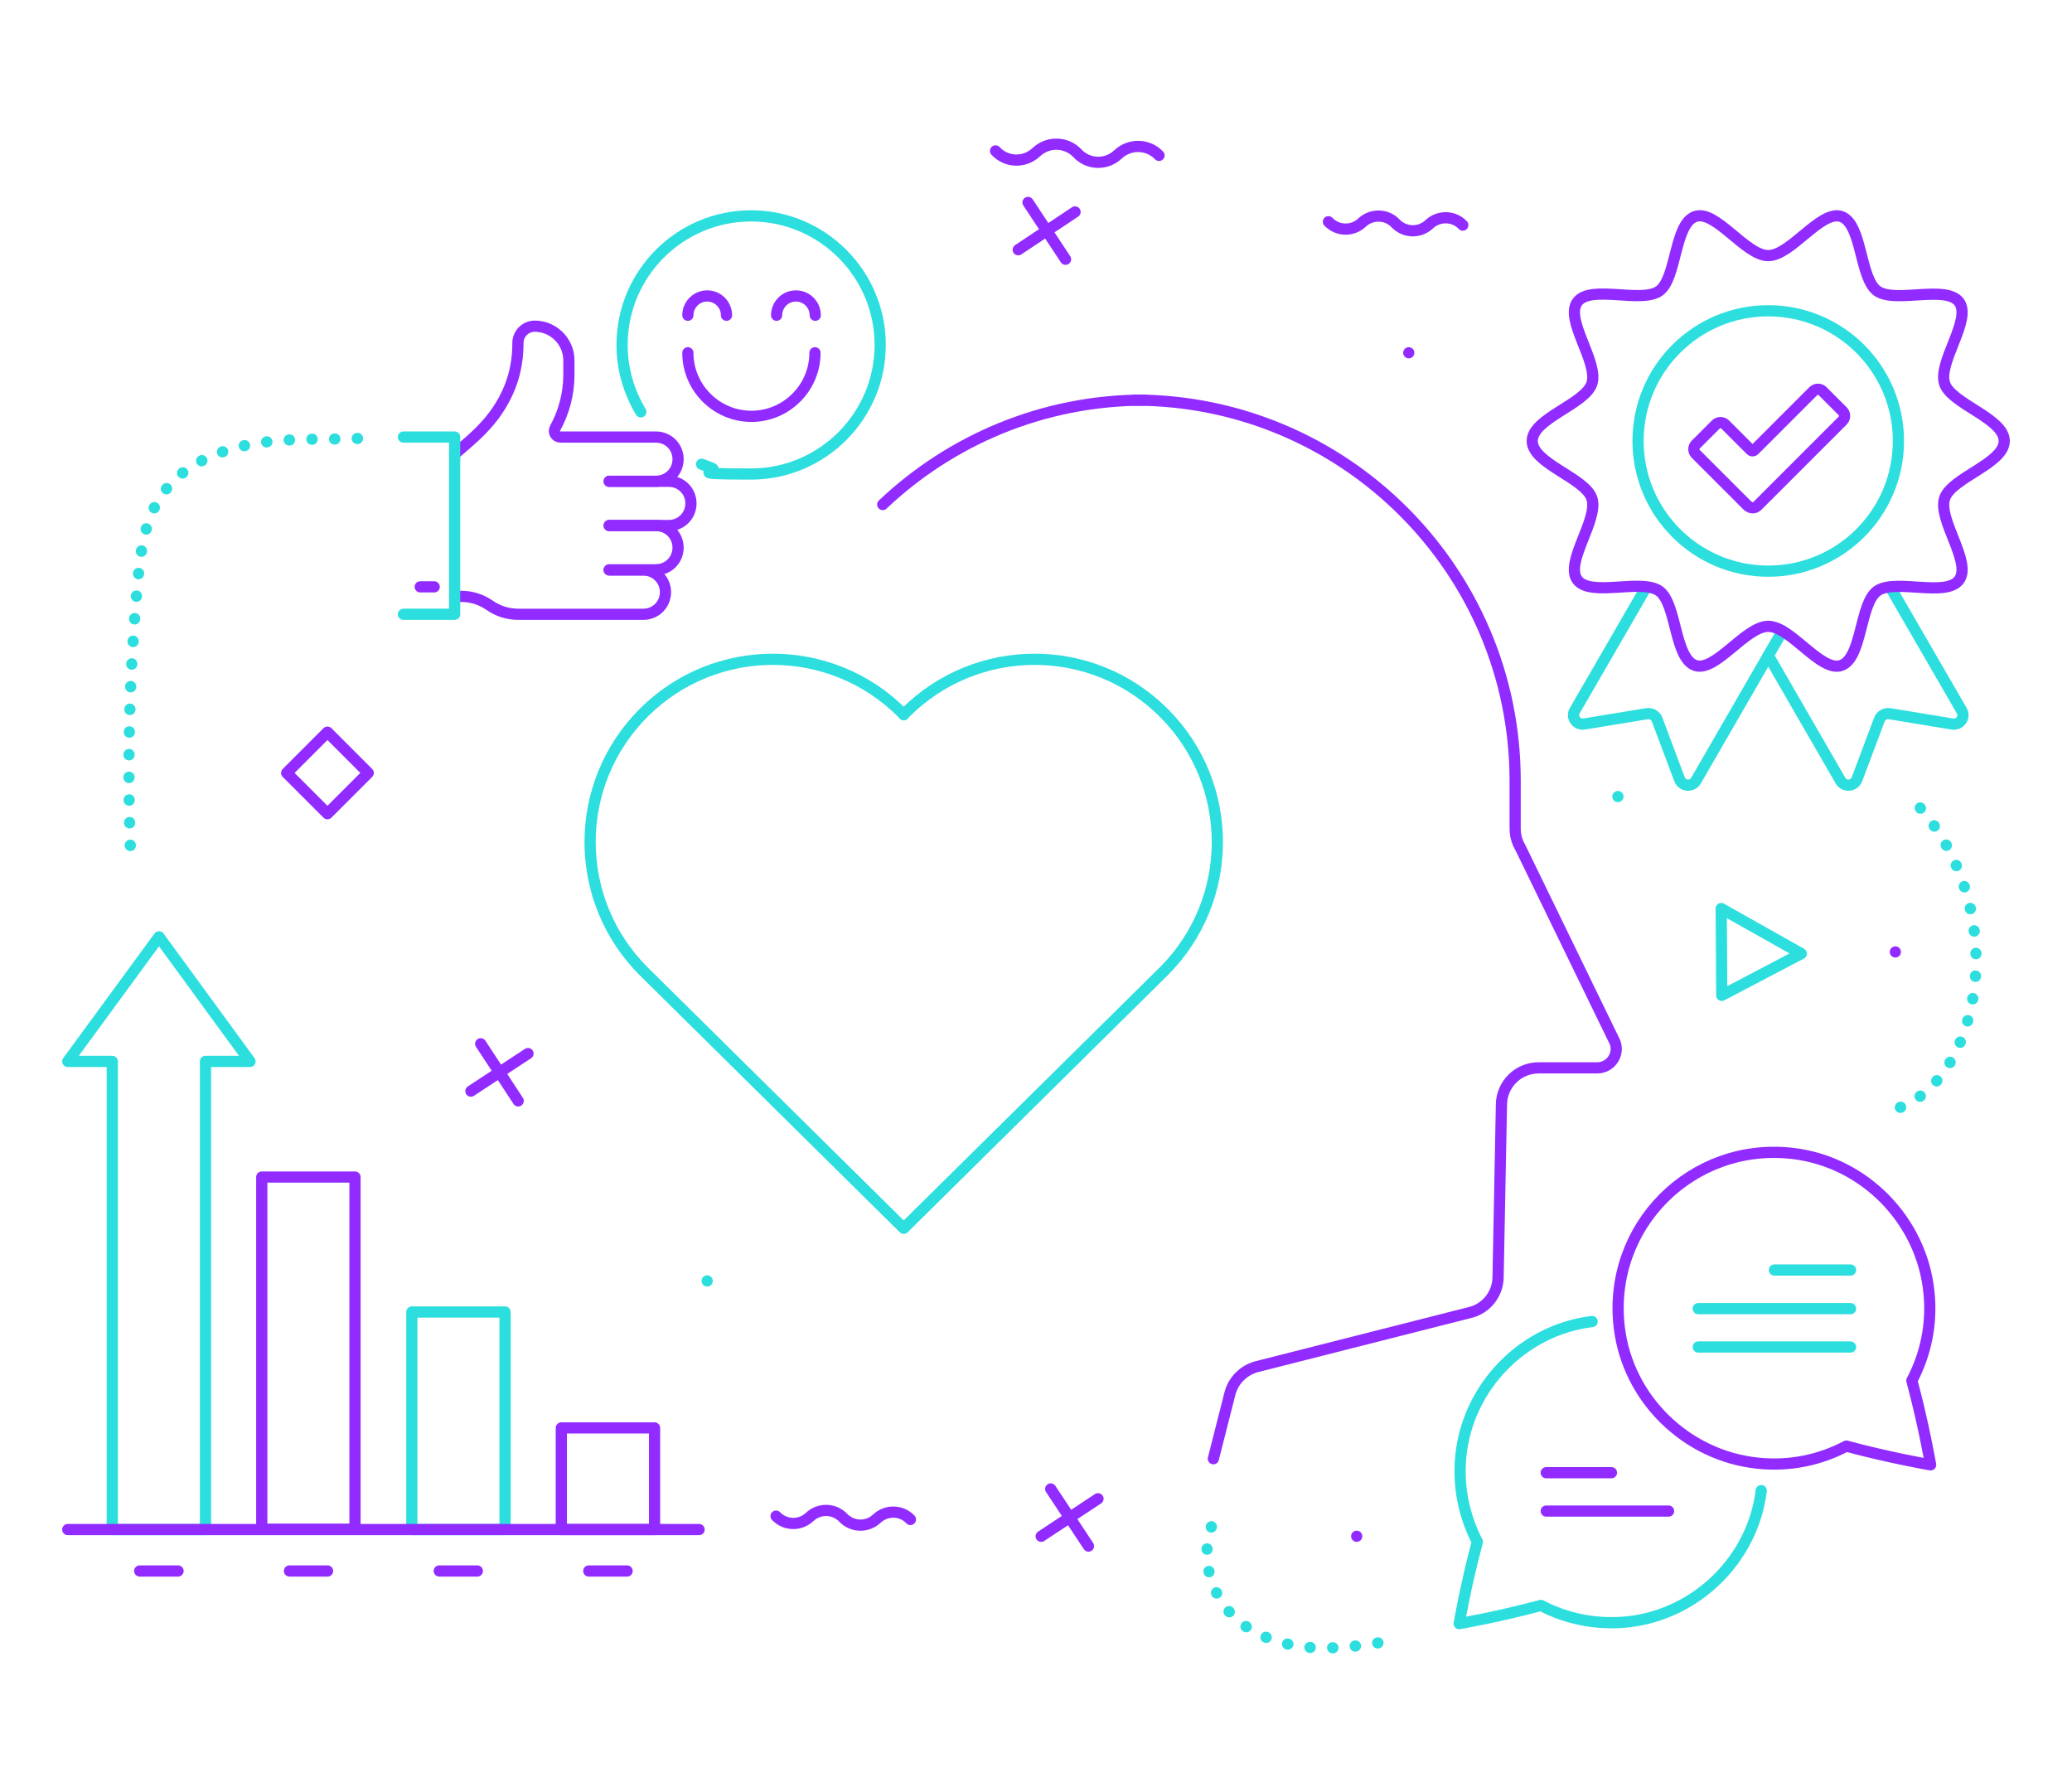 <?xml version="1.0" encoding="UTF-8"?>
<svg id="Layer_1" data-name="Layer 1" xmlns="http://www.w3.org/2000/svg" version="1.1" viewBox="0 0 740.1 640.1">
  <defs>
    <style>
      .cls-1 {
        stroke: #912bff;
      }

      .cls-1, .cls-2, .cls-3 {
        fill: none;
        stroke-linecap: round;
        stroke-linejoin: round;
        stroke-width: 4px;
      }

      .cls-2 {
        stroke-dasharray: 0 0 0 0 0 0 0 0 0 0 0 0;
      }

      .cls-2, .cls-3 {
        stroke: #2cdede;
      }

      .cls-3 {
        stroke-dasharray: 0 0 0 0 0 0 .1 8;
      }
    </style>
  </defs>
  <path class="cls-1" d="M355.6,53.9c3.9,4.2,10.4,4.4,14.6.4h0c4.2-3.9,10.7-3.7,14.6.4h0c3.9,4.2,10.4,4.4,14.6.4h0c4.2-3.9,10.7-3.7,14.6.4h0"/>
  <g>
    <line class="cls-1" x1="375.3" y1="531.8" x2="388.8" y2="552.2"/>
    <line class="cls-1" x1="392.2" y1="535.3" x2="371.9" y2="548.7"/>
  </g>
  <g>
    <line class="cls-1" x1="171.7" y1="372.8" x2="185.1" y2="393.2"/>
    <line class="cls-1" x1="188.6" y1="376.3" x2="168.2" y2="389.7"/>
  </g>
  <g>
    <line class="cls-1" x1="367.2" y1="72.3" x2="380.6" y2="92.6"/>
    <line class="cls-1" x1="384" y1="75.7" x2="363.7" y2="89.2"/>
  </g>
  <path class="cls-1" d="M325.2,542.7c-3.2-3.4-8.6-3.5-12-.3h0c-3.4,3.2-8.7,3.1-12-.3h0c-3.2-3.4-8.6-3.5-12-.3h0c-3.4,3.2-8.7,3.1-12-.3h0"/>
  <path class="cls-1" d="M522.5,80.4c-3.2-3.4-8.6-3.5-12-.3h0c-3.4,3.2-8.7,3.1-12-.3h0c-3.2-3.4-8.6-3.5-12-.3h0c-3.4,3.2-8.7,3.1-12-.3h0"/>
  <line class="cls-2" x1="577.9" y1="284.5" x2="577.9" y2="284.5"/>
  <line class="cls-2" x1="252.6" y1="457.5" x2="252.6" y2="457.5"/>
  <polygon class="cls-2" points="643.4 340.6 615 355.5 614.8 324.5 643.4 340.6"/>
  <rect class="cls-1" x="106.8" y="265.7" width="20.6" height="20.6" transform="translate(-161 163.7) rotate(-45)"/>
  <line class="cls-1" x1="677" y1="340" x2="677" y2="340"/>
  <line class="cls-1" x1="503.2" y1="126" x2="503.2" y2="126"/>
  <line class="cls-1" x1="484.6" y1="548.7" x2="484.6" y2="548.7"/>
  <path class="cls-3" d="M678.8,395.5c12.1-4.8,19.8-16.9,23.6-29.4,8.7-28.2.5-61-20.4-81.7"/>
  <path class="cls-3" d="M432.7,545.3c-4.1,11.5,0,25.2,9.2,33.2,7.4,6.5,17.5,9.4,27.3,10,9.9.5,19.7-1.1,29.4-2.8"/>
  <path class="cls-3" d="M127.7,156.6c-9.3.4-18.8,0-28.1.8-16.1,1.2-33.4,6.5-42.3,20.1-5.8,8.8-7.1,19.7-8.1,30.2-3.1,33.4-3.9,67-2.4,100.5"/>
  <g>
    <g>
      <path class="cls-1" d="M217.6,171.9h16.7c4.4,0,7.9-3.5,7.9-7.9h0c0-4.4-3.5-7.9-7.9-7.9h-34.1c-1.7,0-2.7-1.8-1.9-3.2h0c3.2-5.8,4.9-12.4,4.9-19v-5.2c0-6.7-5.5-12.2-12.2-12.2h0c-3.3,0-6,2.7-6,6h0c0,8.7-2.2,15.9-6.4,22.7-2.9,4.7-6.7,8.7-10.8,12.3l-5.4,4.7"/>
      <path class="cls-1" d="M217.6,171.9h21.3c4.4,0,7.9,3.5,7.9,7.9h0c0,4.4-3.5,7.9-7.9,7.9h-21.3"/>
      <path class="cls-1" d="M217.6,187.7h16.7c4.4,0,7.9,3.5,7.9,7.9h0c0,4.4-3.5,7.9-7.9,7.9h-16.7"/>
      <path class="cls-1" d="M217.6,203.6h12.2c4.4,0,7.9,3.5,7.9,7.9h0c0,4.4-3.5,7.9-7.9,7.9h-44.7c-3.6,0-7.2-1.1-10.2-3.2h0c-3-2.1-6.5-3.2-10.2-3.2h-2.3"/>
      <polyline class="cls-2" points="144.1 156.1 162.4 156.1 162.4 219.4 144.1 219.4"/>
    </g>
    <path class="cls-2" d="M228.9,147.1c-4.2-7-6.7-15.1-6.7-23.9,0-25.5,20.7-46.1,46.1-46.1s46.1,20.7,46.1,46.1-20.7,46.1-46.1,46.1-9.9-.8-14.5-2.3c-1.1-.4-2.2-.8-3.2-1.2"/>
    <path class="cls-1" d="M291.1,126c0,12.5-10.2,22.7-22.7,22.7s-22.7-10.2-22.7-22.7"/>
    <path class="cls-1" d="M245.7,112.6c0-3.8,3.1-6.9,6.9-6.9s6.9,3.1,6.9,6.9"/>
    <path class="cls-1" d="M277.4,112.6c0-3.8,3.1-6.9,6.9-6.9s6.9,3.1,6.9,6.9"/>
    <line class="cls-1" x1="150.1" y1="209.6" x2="155.1" y2="209.6"/>
  </g>
  <g>
    <path class="cls-2" d="M415.7,254.6c-25.5-25.5-66.8-25.5-92.3,0-.2.2-.4.5-.6.7-.2-.2-.4-.5-.6-.7-25.5-25.5-66.8-25.5-92.3,0-25.5,25.5-25.5,66.8,0,92.3l92.9,91.8,92.9-91.8c25.5-25.5,25.5-66.8,0-92.3Z"/>
    <g>
      <path class="cls-1" d="M405.2,142.9c75.1,0,136,60.9,136,136v17c0,2.4.6,4.7,1.8,6.7l33.4,68.7c2.6,4.5-.7,10.1-5.9,10.1h-20.9c-7.3,0-13.2,5.8-13.3,13.1l-1.2,61.7c-.1,6-4.2,11.2-10.1,12.6l-76,19.3c-4.7,1.2-8.5,4.9-9.7,9.7l-5.9,23.2"/>
      <path class="cls-1" d="M408.9,142.9c-36.3,0-69.2,14.2-93.6,37.3"/>
    </g>
  </g>
  <g>
    <g>
      <path class="cls-2" d="M636.7,225.3l-30.9,53.5c-1.4,2.4-4.9,2.1-5.9-.5l-8-21.3c-.5-1.4-2-2.3-3.6-2.1l-22.5,3.7c-2.7.4-4.7-2.5-3.3-4.8l25.4-43.9"/>
      <path class="cls-2" d="M631.6,234.1l25.8,44.7c1.4,2.4,4.9,2.1,5.9-.5l8-21.3c.5-1.4,2-2.3,3.6-2.1l22.5,3.7c2.7.4,4.7-2.5,3.3-4.8l-25.4-43.9"/>
      <path class="cls-1" d="M547.3,157.5c0-8.1,18.9-13.1,21.3-20.5,2.5-7.6-9.8-22.8-5.2-29.1,4.6-6.4,22.9.6,29.3-4,6.3-4.6,5.3-24.1,12.9-26.6,7.3-2.4,17.9,14,26,14s18.7-16.3,26-14c7.6,2.5,6.6,22,12.9,26.6,6.4,4.6,24.6-2.3,29.3,4,4.6,6.3-7.7,21.5-5.2,29.1,2.4,7.3,21.3,12.4,21.3,20.5s-18.9,13.1-21.3,20.5c-2.5,7.6,9.8,22.8,5.2,29.1-4.6,6.4-22.9-.6-29.3,4-6.3,4.6-5.3,24.1-12.9,26.6-7.3,2.4-17.9-14-26-14s-18.7,16.3-26,14c-7.6-2.5-6.6-22-12.9-26.6-6.4-4.6-24.6,2.3-29.3-4-4.6-6.3,7.7-21.5,5.2-29.1-2.4-7.3-21.3-12.4-21.3-20.5Z"/>
      <circle class="cls-2" cx="631.6" cy="157.5" r="46.5"/>
    </g>
    <path class="cls-1" d="M624.4,180.8l-18.7-18.7c-.9-.9-.9-2.4,0-3.3l7.2-7.2c.9-.9,2.4-.9,3.3,0l9.2,9.2c.3.3.9.3,1.2,0l21.1-21.1c.9-.9,2.4-.9,3.3,0l7.2,7.2c.9.9.9,2.4,0,3.3l-30.5,30.5c-.9.9-2.4.9-3.3,0Z"/>
  </g>
  <g>
    <g>
      <path class="cls-1" d="M640.6,412c25.5,3.1,45.8,24,48.4,49.5,1.2,11.5-1.2,22.3-6.1,31.6,4.1,15.2,6.6,29.5,6.7,30.1,0,0,0,0,0,0-.6-.1-14.9-2.6-30.1-6.7-9.3,4.9-20.1,7.3-31.6,6.1-25.5-2.6-46.4-22.9-49.5-48.4-4.4-36.2,26-66.6,62.2-62.2Z"/>
      <path class="cls-2" d="M568.7,472c-24.7,3-44.4,23.3-46.9,48-1.1,11.1,1.2,21.6,5.9,30.7-4,14.8-6.4,28.6-6.5,29.2,0,0,0,0,0,0,.6-.1,14.4-2.5,29.2-6.5,9,4.7,19.5,7,30.7,5.9,24.7-2.5,45-22.3,48-46.9"/>
      <g>
        <line class="cls-1" x1="575.6" y1="526" x2="552.3" y2="526"/>
        <line class="cls-1" x1="596" y1="539.7" x2="552.3" y2="539.7"/>
      </g>
    </g>
    <line class="cls-2" x1="661" y1="453.6" x2="633.8" y2="453.6"/>
    <line class="cls-2" x1="661" y1="467.4" x2="606.6" y2="467.4"/>
    <line class="cls-2" x1="661" y1="481.1" x2="606.6" y2="481.1"/>
  </g>
  <g>
    <g>
      <g>
        <rect class="cls-1" x="200.5" y="509.9" width="33.3" height="36.3" transform="translate(434.3 1056.2) rotate(180)"/>
        <rect class="cls-2" x="147" y="468.6" width="33.3" height="77.7" transform="translate(327.4 1014.9) rotate(180)"/>
        <rect class="cls-1" x="93.6" y="420.5" width="33.3" height="125.8" transform="translate(220.4 966.7) rotate(180)"/>
        <polygon class="cls-2" points="56.8 334.6 89.3 379.1 73.4 379.1 73.4 546.3 40.1 546.3 40.1 379.1 24.2 379.1 56.8 334.6"/>
      </g>
      <line class="cls-1" x1="249.7" y1="546.3" x2="24.2" y2="546.3"/>
    </g>
    <line class="cls-1" x1="210.3" y1="561.1" x2="224" y2="561.1"/>
    <line class="cls-1" x1="156.9" y1="561.1" x2="170.5" y2="561.1"/>
    <line class="cls-1" x1="103.4" y1="561.1" x2="117" y2="561.1"/>
    <line class="cls-1" x1="49.9" y1="561.1" x2="63.6" y2="561.1"/>
  </g>
</svg>